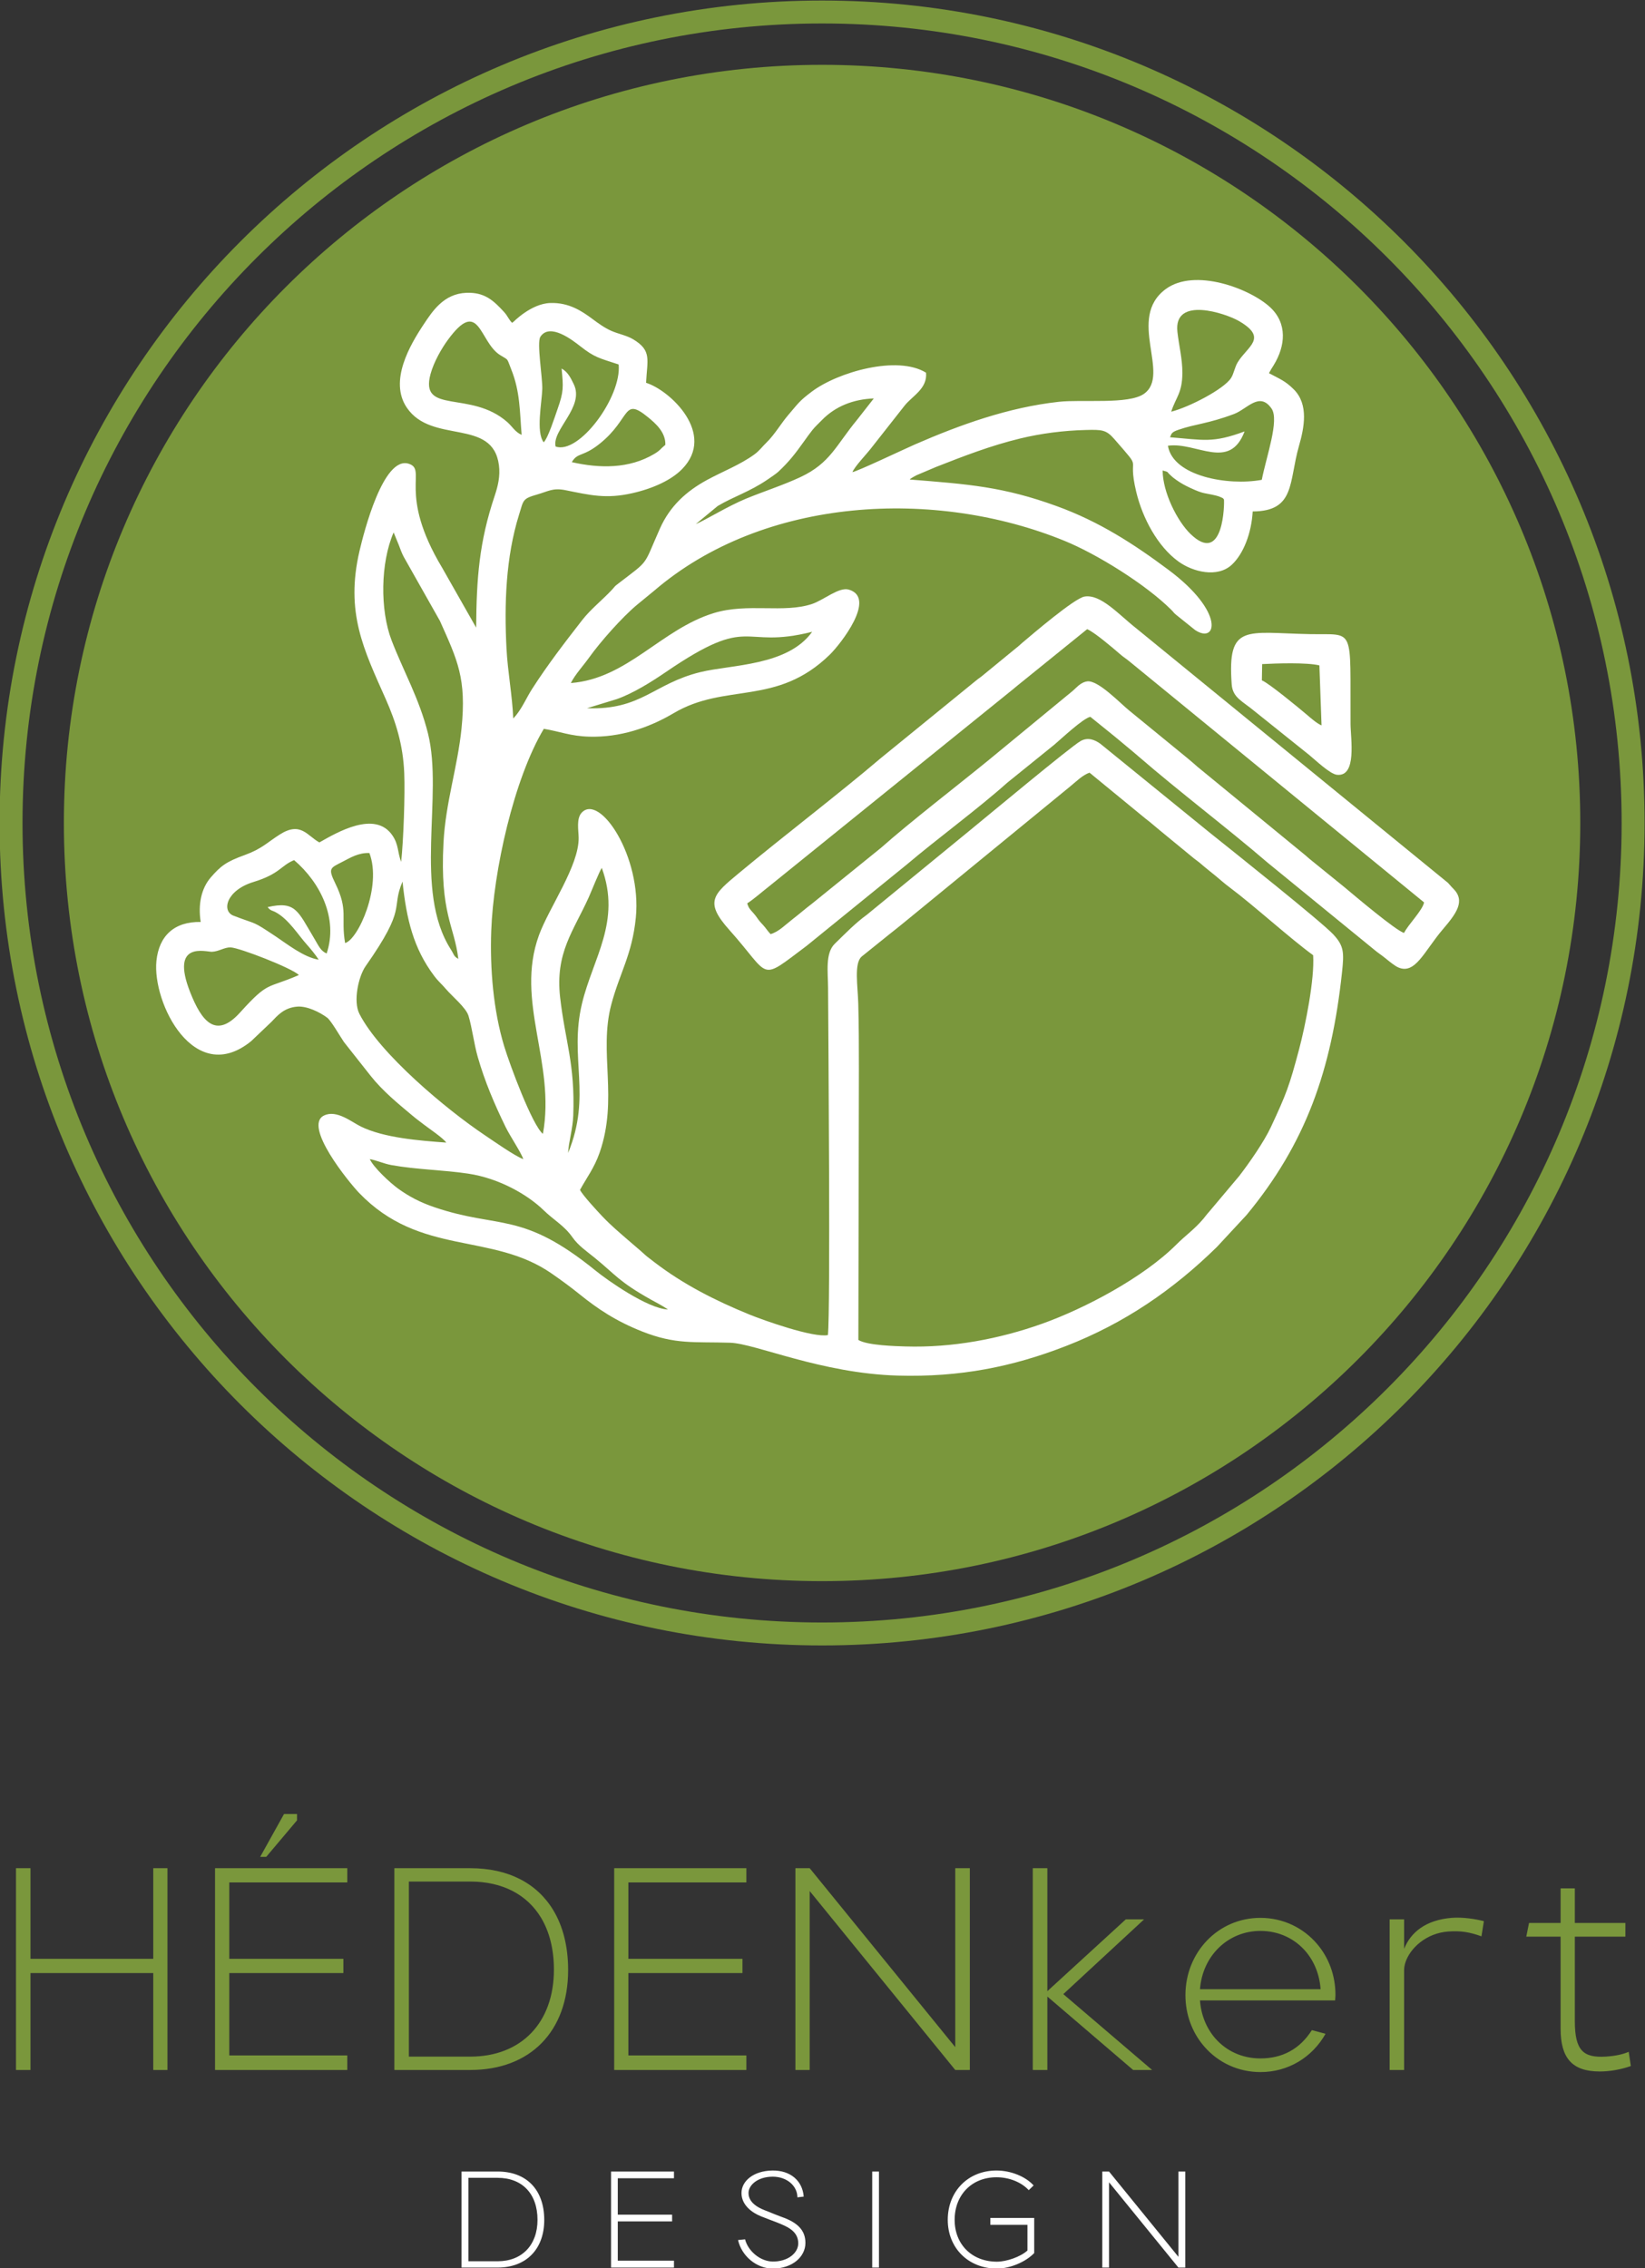 <?xml version="1.0" encoding="UTF-8"?>
<!DOCTYPE svg PUBLIC "-//W3C//DTD SVG 1.1//EN" "http://www.w3.org/Graphics/SVG/1.1/DTD/svg11.dtd">
<!-- Creator: CorelDRAW 2021.5 -->
<svg xmlns="http://www.w3.org/2000/svg" xml:space="preserve" width="202.419mm" height="279.1mm" version="1.1" style="shape-rendering:geometricPrecision; text-rendering:geometricPrecision; image-rendering:optimizeQuality; fill-rule:evenodd; clip-rule:evenodd"
viewBox="0 0 20241.9 27910"
 xmlns:xlink="http://www.w3.org/1999/xlink"
 xmlns:xodm="http://www.corel.com/coreldraw/odm/2003">
 <rect x="0" y="0" width="20241.9" height="27910" fill="#333333" stroke="none"/>
 <defs>
  <style type="text/css">
   <![CDATA[
    .fil2 {fill:white}
    .fil0 {fill:#7A973C;fill-rule:nonzero}
    .fil1 {fill:white;fill-rule:nonzero}
   ]]>
  </style>
 </defs>
 <g id="Layer_x0020_1">
  <g id="_2751176658752">
   <path class="fil0" d="M20236.72 10127.49c0,2794.81 -1132.84,5325.07 -2964.36,7156.6 -1831.52,1831.53 -4361.77,2964.37 -7156.58,2964.37 -2794.81,0 -5325.06,-1132.83 -7156.6,-2964.37 -1831.54,-1831.54 -2964.37,-4361.79 -2964.37,-7156.6 0,-2794.8 1132.85,-5325.06 2964.38,-7156.6 1831.54,-1831.54 4361.78,-2964.38 7156.59,-2964.38 2794.81,0 5325.05,1132.85 7156.57,2964.38 1831.54,1831.54 2964.37,4361.81 2964.37,7156.6zm-3163.9 6957.06c1780.44,-1780.45 2881.68,-4240.16 2881.68,-6957.06 0,-2716.89 -1101.24,-5176.61 -2881.69,-6957.06 -1780.44,-1780.45 -4240.13,-2881.7 -6957.03,-2881.7 -2716.9,0 -5176.6,1101.25 -6957.05,2881.7 -1780.45,1780.46 -2881.7,4240.17 -2881.7,6957.06 0,2716.9 1101.24,5176.61 2881.69,6957.06 1780.45,1780.45 4240.16,2881.69 6957.06,2881.69 2716.9,0 5176.6,-1101.24 6957.04,-2881.69z"/>
   <path class="fil0" d="M197.46 25472.72l177.8 0 0 -1192.74 1510.59 0 0 1191.36 0.71 0 0 1.38 174.09 0 0 -2481.79 -0.7 0 0 -1.38 -174.1 0 0 1114.95 -1510.59 0 0 -1113.57 -0.71 0 0 -1.38 -177.8 0 0 2481.79 0.71 0 0 1.38zm9764.14 -1.38l1.63 0 0 -2200.6 1791.18 2201.98 177.8 0 0 -1.38 1.62 0 0 -2481.79 -177.8 0 0 1.38 -1.62 0 0 2200.61 -1791.18 -2201.99 -174.1 0 0 1.38 -1.62 0 0 2481.79 174.09 0 0 -1.38zm4213.71 0l0.07 0 -1091.15 -932.1 992.69 -918.6 -3.04 0 1.49 -1.38 -222.25 0 -965.24 883.87 0 -1512.2 -1.55 0 0 -1.38 -177.8 0 0 2481.79 1.55 0 0 1.38 177.8 0 0 -903.82 1055.69 903.82 233.36 0 -1.62 -1.38zm2133.5 -443.58l0.53 -0.92 -166.69 -44.45c-148.17,233.36 -363.01,348.19 -633.41,348.19 -224.86,0 -417.59,-91.95 -550.93,-241.92 -3.4,-3.84 -6.78,-7.7 -10.09,-11.61l-0.17 -0.2c-103.84,-122.57 -169.21,-281.62 -182.17,-459.79l1663.17 0c0,-25.93 3.71,-37.04 3.71,-70.38 0,-240.52 -84.02,-457.35 -223.95,-622.43 -168.25,-199.29 -417.82,-323.51 -699.57,-323.51 -518.59,0 -922.34,422.27 -922.34,951.97 0,238.91 83.31,455.65 222.83,621.08l0.17 0.2c4.4,5.23 8.88,10.42 13.39,15.54 167.41,190.41 410.98,309.12 687.13,309.12 340.78,0 637.12,-181.51 800.1,-470.43l-1.71 -0.46zm-242.63 -1014.62c104.3,122.46 170.95,282.67 183.89,465.48l-1484.07 0c30.25,-410.47 344.82,-717.23 744.42,-717.23 224.67,0 421.29,94.64 555.76,251.75zm1211.09 1458.2l0.44 0 0 -1226.08c0,-30.46 5.36,-62.44 15.61,-94.82 56.39,-175.86 256.92,-362.91 528.47,-381.64 155.57,-11.11 262.99,7.41 407.45,59.27l0.23 -1.45 0.21 0.07 29.64 -185.21c-100.02,-25.93 -259.3,-51.86 -396.35,-40.74 -318.56,25.93 -503.77,177.8 -585.26,381.53l0 -363.01 -177.8 0 0 1.38 -0.44 0 0 1852.08 177.8 0 0 -1.38zm1927.14 -2233.61l0 1.38 -1 0 0 424.6 -387.94 0 -0.28 1.38 -0.72 0 -33.33 166.68 422.27 0 0 1133.48c0,355.6 137.06,525.99 481.54,525.99 118.54,0 255.59,-22.22 381.53,-66.67l-0.15 -0.98 1.15 -0.4 -25.93 -174.1c-66.68,29.63 -162.98,51.86 -285.22,59.27 -270.41,14.81 -377.83,-70.38 -377.83,-437.09l0 -1039.5 621.31 0 0 -1.37 0.99 0 0 -166.69 -622.3 0 0 -425.98 -174.09 0zm-15927.66 -388.94l0.28 0 377.82 -448.2 0 -77.79 -159.27 0 -0.77 1.38 -0.68 0 -292.63 525.99 74.09 0 1.16 -1.38zm995.26 2622.55l1.44 0 0 -177.8 -1452.03 0 0 -1013.56 1402.43 0 0 -1.38 1.45 0 0 -174.1 -1403.88 0 0 -939.48 1450.59 0 0 -1.37 1.44 0 0 -174.1 -1626.13 0 0 1.38 -1.44 0 0 2481.79 1626.13 0 0 -1.38zm580.7 0l0.84 0 0 1.38 933.45 0c737.13,0 1203.86,-474.13 1203.86,-1229.78 0,-292.1 -64.25,-541.37 -184.11,-738.78 -199.18,-329.18 -552.66,-514.61 -1020.59,-514.61l-933.45 0 0 2481.79zm1805.59 -1871.16c102.48,171.08 157.62,386.43 157.62,637.67 0,655.64 -403.75,1070.51 -1029.76,1070.51l-754.81 0 0 -2154.45 755.65 0c397.72,0 700.16,161.68 871.3,446.27zm2525.45 1871.16l0.37 0 0 -177.8 -1452.04 0 0 -1013.56 1403.51 0 0 -1.38 0.37 0 0 -174.1 -1403.88 0 0 -939.48 1451.67 0 0 -1.37 0.37 0 0 -174.1 -1626.13 0 0 1.38 -0.37 0 0 2481.79 1626.13 0 0 -1.38z"/>
   <path class="fil1" d="M5679.21 27904.2l444.5 0c351.02,0 573.27,-225.78 573.27,-585.61 0,-370.42 -216.96,-596.2 -573.27,-596.2l-444.5 0 0 1181.81zm444.5 -1104.19c303.39,0 490.36,197.55 490.36,516.81 0,312.21 -192.26,509.77 -490.36,509.77l-359.83 0 0 -1026.58 359.83 0zm1395.23 1104.19l774.35 0 0 -84.67 -691.45 0 0 -483.3 668.52 0 0 -82.91 -668.52 0 0 -448.02 691.45 0 0 -82.91 -774.35 0 0 1181.81zm1562.79 -338.67c45.86,202.85 232.84,351.02 426.86,351.02 243.42,0 402.17,-146.41 402.17,-315.74 0,-156.99 -98.78,-252.24 -291.04,-319.26 -26.46,-8.82 -144.64,-56.45 -178.15,-70.56 -67.03,-24.69 -231.07,-84.67 -231.07,-224.01 0,-98.78 114.65,-201.09 298.09,-201.09 178.16,0 303.39,116.42 303.39,254l77.61 -8.82c-14.11,-192.26 -160.51,-324.55 -386.29,-321.02 -232.83,3.52 -379.23,130.52 -379.23,276.93 0,148.16 128.76,241.65 238.12,285.75 42.33,17.64 165.81,63.5 197.56,75.84 111.12,45.87 262.82,98.78 262.82,257.53 0,119.95 -128.77,225.78 -313.98,224.02 -156.98,-1.77 -305.15,-132.3 -340.43,-273.41l-86.43 8.82zm1733.91 338.67l0 -1181.81 -82.9 0 0 1181.81 82.9 0zm1451.67 12.35c160.52,0 351.02,-79.38 458.61,-190.5l0 -432.16 -539.75 0 0 84.67 456.85 0 0 315.74c-84.67,77.61 -257.53,137.58 -375.71,137.58 -306.91,0 -520.34,-211.67 -520.34,-515.06 0,-305.15 209.9,-523.87 515.05,-523.87 153.46,0 303.39,58.21 396.88,158.75l59.97 -58.21c-100.54,-111.12 -282.22,-183.44 -456.85,-183.44 -349.25,0 -599.72,255.76 -599.72,606.77 0,347.49 254,599.73 605.01,599.73zm1296.44 -12.35l82.9 0 0 -1049.51 853.72 1049.51 84.67 0 0 -1181.81 -84.67 0 0 1049.52 -853.72 -1049.52 -82.9 0 0 1181.81z"/>
   <path class="fil0" d="M19445.48 10127.49c0,5152.7 -4177.03,9329.73 -9329.7,9329.73 -5152.66,0 -9329.73,-4177.03 -9329.73,-9329.73 0,-5152.67 4177.07,-9329.73 9329.73,-9329.73 5152.67,0 9329.7,4177.06 9329.7,9329.73z"/>
   <g>
    <path class="fil2" d="M4550.37 14263.66c86.8,15.92 170.53,56.18 266.75,73.63 306.86,55.68 638.46,59.41 943.97,105.3 383.9,57.66 733.75,260.61 929.8,451.66 121.25,118.16 253.35,189.07 351.23,329.27 73.39,105.12 177.59,174.75 273.28,252.53 256.15,208.17 298.08,294.21 689.28,513.73 67.9,38.11 145.94,76.96 214.96,124.74 -253.43,-11.26 -750.92,-364.73 -890.15,-477.83 -909.54,-738.84 -1179.66,-509.35 -1979.06,-779.19 -178.66,-60.3 -315.28,-131.91 -451.42,-230.29 -98.13,-70.91 -303.58,-261.4 -348.64,-363.55zm1888.47 0.6c-108.79,-41.36 -360.94,-219.43 -473.56,-294.89 -473.13,-317.04 -1291.49,-1001.36 -1542.84,-1493.31 -78.89,-154.41 -11.57,-461.03 76.87,-587.05 519.13,-739.69 306.28,-693.12 453.84,-1040.22 48.18,461.27 133.95,820.03 388.25,1158.79 54.44,72.52 93.83,101.73 145.92,163.4 72.06,85.32 246.82,228.44 277.41,328.79 44.29,145.26 68.02,346.81 114.06,506.94 87.81,305.35 205.39,580.46 343.23,862.96 54.44,111.55 195.02,320.05 216.82,394.59zm-2761.29 -2265.54c-400.47,174.45 -367.97,67.81 -724.41,461.96 -297.51,328.97 -472.62,107.73 -614.16,-253.3 -248.99,-635.12 198.84,-491.44 270.11,-494.94 85.18,-4.19 153.49,-56.05 227.25,-54.02 108.52,2.99 763.69,257.93 841.21,340.3zm6891.25 1146.94c-0.02,-265.04 -0.54,-535.67 -7.79,-796.88 -6,-216.3 -54.18,-495.78 42.29,-577.88l334.03 -268.77c79.19,-63.15 144.14,-113.69 226.45,-182.09l2008.66 -1645.43c74.9,-61.51 149.64,-136.91 234.34,-166.24l689.72 565.96c63.17,47.64 109.74,90.34 170.48,139.84l426.71 350.73c38.24,30.56 47.14,33 87.51,68.41 58.15,51 127.27,103.71 181.56,149 62.47,52.11 108.21,93.13 171.06,139.96 282.63,210.6 749.24,633.02 1024.63,832.58 18.95,298.06 -96.26,868.55 -173.09,1157.91 -119.88,451.52 -155.95,547.1 -346.8,956.49 -84.29,180.81 -266.18,441.88 -389.58,602.1l-373.13 443.53c-27.94,30.05 -43.25,53.84 -70.54,85.93 -110.67,130.14 -215.68,200.21 -329.15,313.67 -407.41,407.36 -1127.56,787.67 -1651.17,974.57 -526.17,187.79 -1107.4,297.78 -1683.2,280.19 -118.18,-3.61 -470.63,-12.3 -579.49,-79.98l6.5 -3343.6zm-3578.22 1042.1c7.39,-139.66 57.54,-297.11 63.46,-461.09 23.1,-640.35 -99.51,-907.99 -161.59,-1452.64 -62.78,-550.66 164.93,-815.6 353.09,-1234.14 31.42,-69.91 128.12,-314.13 159.35,-359.46 242.02,658.76 -110.69,1112.6 -243.61,1670.02 -160.97,675.08 123.42,1124.75 -170.7,1837.31zm-3069.02 -2378.05c-182.85,-28.01 -396.99,-198.71 -527.01,-285.05 -307.09,-203.91 -211.85,-137.19 -520.97,-256.16 -151.16,-58.18 -86.56,-313.43 244.25,-414.57 327.13,-100.02 337.27,-202.71 501.11,-269.4 324.23,276.76 543.91,720.04 400.5,1148.96 -74.78,-31.46 -97.92,-93.82 -157.57,-193.26 -196.55,-327.65 -223.7,-457.09 -568.61,-377.41 37,47.77 56.05,38.98 103.34,65.36 159.05,88.72 275.44,280.88 381.21,397.91 39.11,43.28 108.86,128.17 143.75,183.62zm324.79 -204.69c-54.28,-322.72 44.08,-397.83 -121.24,-735.76 -91.42,-186.85 -61.3,-186.55 86.61,-263.18 104.09,-53.93 200.48,-113.89 333.8,-108.91 157.07,412.91 -139.43,1065.78 -299.17,1107.85zm3345.66 -3002.57c203.27,-72.77 425.09,-212.01 600.55,-331.9 1072.19,-732.6 909.64,-270.54 1801.08,-495.78 -301.11,421.61 -994.38,402.56 -1376.56,496.4 -576.5,141.56 -722.68,468.86 -1393.72,444.19l368.65 -112.91zm-1952.38 3197.38c-60.68,-34.97 -47.79,-47 -92.61,-117.26 -462.49,-725.08 -90.1,-1890.74 -280.21,-2655.11 -106.99,-430.23 -301.79,-766 -448.13,-1146.79 -144.14,-375.09 -137.01,-955.67 24.95,-1328.89l63.99 156c19.45,51.92 37.52,103.66 63.53,150.31l441.93 782.13c218.07,487.93 328.05,709.92 265.98,1324.2 -47.99,474.94 -196.18,910.34 -222,1406.71 -45.38,872.45 134.54,1021.09 182.57,1428.7zm9319.13 -5702.45c20.02,4.78 43.51,11.7 61.83,20.4 41.22,19.55 15.23,3.45 39.98,27.4 7.64,31.5 1.49,828.2 -413.29,423.81 -161.46,-157.41 -339.57,-509.44 -340.94,-779.11 82.47,22.64 43.12,9.28 93.11,54.82 32.49,29.6 32.64,31.66 74.52,61.06 59.61,41.83 101.36,64.94 173.31,98.59 166.51,77.87 172.92,59.96 311.48,93.03zm-7922.68 -410.26c72.98,-124.45 134.23,-58.15 345.99,-228.85 384.15,-309.7 278.98,-580.1 592.54,-323.38 88.44,72.4 217.54,182.47 212.61,339.11 -63.9,52.41 -60.74,66.63 -135.86,111.62 -309.43,185.29 -673.81,179.06 -1015.28,101.5zm7361.19 -306.12c20.07,-50.87 21.94,-63.9 106.77,-93.25 204.35,-70.7 363.29,-73.58 680.6,-193.06 163.47,-61.55 312.48,-280.11 461.41,-67.65 99.3,141.66 -63.22,589.63 -119.77,877.61 -412.52,76.89 -1093.21,-42.86 -1154.8,-419.27 347.88,-51.13 757.8,315.77 943.12,-176.23 -396.45,146.99 -504.25,104.22 -917.33,71.85zm-5565.66 845.61c198.42,-117.55 389.72,-173.47 609.84,-322.97 38.5,-26.15 110.72,-74.86 135.33,-97.91 139.21,-130.43 211.52,-227 319.54,-377.89 32.09,-44.84 64.86,-91.17 99.49,-134.73 33.98,-42.75 80.7,-85.09 114.12,-119.69 169.28,-175.26 391.39,-260.29 642.27,-270.27l-203.99 260.68c-262.25,317.83 -331.8,534.94 -696.86,706.41 -212.06,99.6 -451.43,175.89 -667.82,264.86 -231.8,95.3 -504.23,266.1 -622.21,314.69l270.29 -223.18zm-2412.71 -875.44c-78.62,-32.6 -115.3,-102.87 -175.89,-156.45 -450.65,-398.5 -1083.45,-86.22 -944.94,-592.95 40.33,-147.52 135.05,-312 209.25,-414.02 393.9,-541.61 387.29,19.8 646.03,181.51 110.78,69.24 77.92,27.57 137.85,177.27 111.02,277.31 103.59,520.53 127.7,804.64zm1193.72 -866.01c39.12,396.39 -487.55,1112.94 -775.64,1009.6 -48.92,-204.44 360.92,-487.62 222.71,-767.78 -34.23,-69.39 -67.95,-146.8 -149.03,-192.09 21.69,229.3 26.58,281.98 -49.5,497.72 -34.46,97.7 -115.08,352.87 -170.77,410.32 -97.81,-125.84 -22.89,-485.55 -17.55,-656.2 4.27,-136.34 -69.85,-570.65 -23.64,-642.09 116.21,-179.66 402.19,46.55 489.47,114.74 180.8,141.26 227.44,144.55 473.95,225.78zm6799.17 581.27c57.49,-178.91 135.57,-226.56 137.37,-473.9 1.28,-175.92 -42.22,-338.69 -61.04,-509.53 -48.87,-443.81 594.96,-225.99 754.9,-133.72 366.47,211.43 106.63,311.19 -13.43,509.84 -36.54,60.46 -46.88,138.65 -81.15,192.45 -86.52,135.8 -511.63,357.29 -736.65,414.86zm-6363.94 2204.47c1355.9,-1164.87 3466.83,-1263.55 5052.38,-614.82 399.48,163.46 998.65,535.48 1312.03,847.89 38.3,38.18 24.3,32.89 67.18,67.53l226.59 181.84c266.36,177.39 371.48,-219.12 -327.3,-740.54 -430.22,-321.02 -852.63,-593.91 -1372.59,-783.26 -662.22,-241.15 -1088.49,-270.67 -1811.81,-328.68 25.61,-21.88 -3.51,-1.34 40.86,-29.4 2.44,-1.54 38.67,-21.58 39.62,-22.06l245.48 -103.95c340.09,-133.39 669.34,-261.21 1030.89,-348.89 262.29,-63.6 536.68,-98.28 806.97,-105.08 202.64,-5.1 252.83,-4.32 354.92,113.23 368.64,424.47 150.46,154.1 268.18,647.22 77.84,326.08 264.6,673.1 518.73,857.31 180.34,130.72 480.02,202.81 655.11,42.51 148.2,-135.67 245.03,-396.23 259.46,-657.89 525.44,-2.75 442.36,-361.33 568.91,-803.93 64.03,-223.92 124.04,-512.47 -64.45,-699.36 -104.45,-103.57 -166.42,-124.63 -304.22,-198.33l26.94 -48.36c4.19,-7 20.47,-32.69 29.73,-47.69 148.33,-240.41 171.14,-517.67 -43.16,-715.98 -247.08,-228.65 -927.87,-486.57 -1284.51,-222.41 -484.91,359.19 67.24,1051.22 -266.36,1288.11 -189.36,134.46 -756.81,66.44 -1050.06,98.88 -619.06,68.47 -1212.16,281.79 -1768.82,524.35 -123.53,53.82 -709.35,332.35 -769.7,340.82 31.98,-74.15 170.36,-216.37 231.96,-296.39l411.18 -522.89c94.65,-118.38 282.11,-208.91 262.96,-404.23 -350.4,-217.48 -1083.47,-9.65 -1406.04,233.17 -154.83,116.56 -161.96,138.68 -291.67,290.24 -84.04,98.2 -168.63,243.06 -266.2,336.85 -49.12,47.22 -86.38,100.5 -147.71,145.11 -177.29,128.94 -386.77,207.72 -581.55,313.62 -254.82,138.54 -457.71,321.07 -581.53,599.45 -212.14,476.93 -119.8,374.75 -513.08,677.12 -55.53,42.7 -29.6,24.61 -77.8,76.34 -117.11,125.69 -260.55,237.59 -365.61,372.65 -212.23,272.81 -423.37,547.06 -613.58,842.99 -72.51,112.8 -116.77,224.16 -200.05,328.58l-34.63 39.15c-11.03,-279.51 -68.19,-573.47 -83.01,-861.85 -28.06,-545.83 -9.3,-1121.61 154.75,-1647.15 56.28,-180.28 39.6,-195.06 223.67,-247.72 137.1,-39.22 192.08,-83.93 346.86,-52.87 305.75,61.36 498.84,110.41 822.92,37.06 253.75,-57.43 480.1,-160.51 613.78,-297.76 421.27,-432.5 -149.05,-968.64 -444.24,-1060.61 13.16,-284.32 74.51,-396.19 -160.36,-536.24 -78.87,-47.04 -178.63,-64.18 -266.37,-102.48 -83.26,-36.33 -165.41,-96.23 -228,-142.88 -132.12,-98.47 -292,-207.95 -523.75,-200.45 -240.16,7.78 -457.51,237.34 -458.12,236.11 -1.77,-3.53 -7.85,5.88 -12.03,8.43 -44.57,-44.97 -52.33,-83.49 -101.09,-136.19 -127.58,-137.86 -236.12,-242.84 -462.54,-233.67 -276.99,11.22 -415.23,224.27 -523.52,386.93 -171.31,257.31 -429.06,699.81 -209.02,1025.46 308.28,456.22 1057.74,122.65 1133.94,708.3 17.73,136.25 -12.63,259.52 -53.2,380.55 -190.22,567.43 -222.41,1011.54 -226.92,1618.77l-418.2 -736.23c-553.26,-922.45 -178.09,-1206.41 -411.79,-1280.56 -313.59,-99.5 -552.93,849.45 -604.71,1070.66 -178.24,761.44 51.51,1215.36 320.69,1822.31 125.11,282.09 214.71,565.07 228.96,912.1 11.03,268.6 -9.32,829.48 -37.84,1094.19 -46.65,-121.22 -29.06,-209.59 -106.87,-324.35 -213.15,-314.37 -680.52,-39.22 -899.51,85.24 -151,-83.14 -229.78,-261.12 -487.32,-97.54 -153.91,97.77 -222.18,176.94 -428.89,251.76 -227.96,82.51 -296.71,133.51 -420.32,276.68 -116.42,134.84 -158.1,331.51 -123.79,547.78 -322.14,-6.01 -512.3,167.87 -544.57,477.53 -53.95,517.6 465.91,1560.45 1166.53,988.49l248.27 -236.36c73.25,-76.56 154.87,-175.74 319.83,-187.83 119.11,-8.72 276.88,68.91 366.59,136.37 48.15,36.22 158.97,230.83 206.84,300.43l325.58 412.42c150.22,189.98 336.32,341.59 517.09,492.86 65.83,55.08 85.17,65.71 142.09,110.79 52.17,41.33 232.6,161.4 273.44,220.27 -334.54,-24.03 -767.52,-58.28 -1051.75,-197.83 -113.75,-55.86 -298.53,-210.64 -453.08,-134.96 -260.44,127.53 309.7,824.47 431.76,951.57 753.08,784.13 1631.26,479.74 2369.7,992.38 127.21,88.32 232.84,165.89 345.73,256.86 222,178.9 445.54,328.94 767.15,456.18 413.12,163.46 639.13,125 1084.23,138.87 311.16,9.7 1117.64,377.36 2061.54,404.24 767.95,21.87 1414.39,-107.99 2075.46,-365.74 714.12,-278.43 1312.8,-688.24 1852.14,-1217.2l364.23 -392.55c730.89,-883.28 1045.56,-1781.99 1174.7,-2982.79 26.51,-246.56 26.59,-327.93 -107.62,-471.5 -147.13,-157.41 -1222.67,-1013.77 -1513.65,-1246.61l-1350.32 -1097.5c-64.68,-46.97 -151.83,-87.23 -245.09,-34.46 -122.34,69.21 -1171.13,943.47 -1366.16,1102.57l-1261.01 1032.94c-145.81,105.65 -266,231.4 -397.15,358.76 -119.42,115.95 -83.87,348.86 -82.74,540.54 3.79,646.22 30.34,3959.12 -1.82,4275.05 -179.57,36.27 -795.87,-183.49 -965.84,-252.84 -425.98,-173.8 -815.37,-373.15 -1167.09,-642.29 -28.67,-21.94 -58.68,-44.96 -87.93,-67.89 -37.64,-29.51 -47.31,-43.12 -82.44,-72.47l-156.97 -134.84c-115.63,-100.71 -208.55,-178.37 -314.2,-289.2 -54.37,-57.03 -245.89,-263.24 -275.86,-327.25 81.11,-148.48 176.19,-271.35 240.92,-457.26 231.7,-665.54 -11.82,-1231.51 142.86,-1819.88 102.07,-388.23 258.01,-616.81 303.07,-1073.74 73.95,-750.04 -441.05,-1525.97 -664.54,-1292.88 -69.98,72.99 -40.47,217.68 -39.07,309.59 5.29,346.47 -365.21,860.97 -488.86,1201.67 -295.89,815.31 208.07,1565.2 49.11,2443.16 -130.31,-104.4 -406.46,-846.53 -477.32,-1080.67 -132.3,-437.17 -175.55,-950.24 -158.58,-1418.14 26.64,-733.93 277.27,-1867.28 646.98,-2485.55 202.46,33.24 325.42,90.44 562.14,96.6 376.06,9.77 728.55,-107.7 1036.23,-289.6 641.31,-379.15 1265.54,-79.89 1921.55,-720.65 126.4,-123.46 582.17,-698.58 231.92,-799.82 -119.26,-34.46 -307.59,128.56 -449.66,176.51 -349.45,117.94 -793.01,-15.06 -1209.25,112.26 -650.82,199.07 -1062.28,807.65 -1760.51,861.31 54.98,-108.33 147.93,-205.8 226.78,-316.08 138.09,-193.12 403.22,-491.85 582.76,-642.57l214.05 -175.87z"/>
    <path class="fil2" d="M9482.24 11495.32c-30.32,-32.42 -37.67,-44.88 -67.62,-82.86 -31.35,-39.73 -50.38,-52.86 -80.95,-93.72 -32.29,-43.16 -25.82,-40.33 -67.87,-87.96 -35.6,-40.32 -52.08,-52.9 -71.18,-114.17 86.6,-56.49 173.28,-134.54 260.81,-202.8l2999.61 -2423.82c36.5,-31.03 80.61,-66.38 128.29,-104.95l794.28 -642.59c84.58,34.2 312.7,227.33 397.31,301.03 59.14,51.51 76.56,56.63 130.85,102.22l3617.23 2958.8c-16.35,95.94 -193.38,270.9 -245.99,375.7 -97.78,-26.3 -596.29,-447.82 -735.52,-564.38l-365.4 -296.17c-53.2,-42.43 -73.5,-59.09 -116.26,-97.31l-1324.33 -1086.11c-41.72,-36.25 -63.65,-56.52 -114.55,-98.75l-727.59 -595.17c-118.78,-97.27 -379.64,-372.57 -513.71,-357.73 -57.97,6.41 -108.22,49.96 -137.25,77.84 -59.36,57 -63.63,55.04 -115.23,98.95l-959.28 790c-396.45,323.84 -970.55,765.3 -1327.68,1082.35l-849.11 687.15c-85.38,64.84 -151.65,123.62 -237.4,189.89 -97.21,75.12 -168.59,153.6 -271.46,184.56zm4239.85 -2427.43c93.81,79.71 189.55,155.63 286.09,239.35 494.51,428.87 1109.97,895.04 1588.78,1307.54l1305.26 1065.78c60.69,51.03 88.09,64.87 153.98,118.33 37.64,30.53 103.17,84.97 147.85,105.13 210.26,94.89 322.54,-200.82 548.99,-466.53 164.3,-192.79 284.36,-349.3 128.81,-502.79 -31.77,-31.34 -32.91,-37.49 -64.05,-70.24l-3831.18 -3128.22c-221.84,-174.07 -441.32,-428.51 -641.81,-394.98 -124.07,20.74 -639.03,462.06 -768.77,571.52 -32.06,27.05 -37.65,35.93 -72.9,62.42l-427.26 350.28c-36.91,27.92 -39.34,26.65 -77.59,59.13l-1156.99 942.22c-532.89,453.45 -1189.4,952.24 -1749.82,1418.34 -316.16,262.96 -427.41,351.64 -116.02,699.54 520.07,581.06 352.23,643.36 951.23,193.68l1233.77 -1001.72c369.35,-313.39 873.75,-682.95 1232.21,-1003.37l580.85 -469.44c86.07,-72.75 349.94,-321.69 442.97,-343.04l305.6 247.07z"/>
    <path class="fil2" d="M15530.87 8172.22c175.15,-9.33 555.65,-21.78 704.36,16.23l26.49 738.43c-61.72,-26.82 -133.12,-91.08 -183.29,-133.75 -91.53,-77.85 -470.76,-390.94 -551.04,-420.62l3.48 -200.29zm-374.63 249.62c12.21,166.96 137.6,208.56 281.3,330.43l669.51 535.93c78.65,63.96 258.01,236.94 343.96,246.17 248.81,26.74 168.49,-443.74 167.49,-626.54 -6.68,-1215.07 62.93,-1093.85 -499.91,-1104.34 -786.75,-14.66 -1017.68,-138.04 -962.35,618.35z"/>
   </g>
  </g>
 </g>
</svg>
